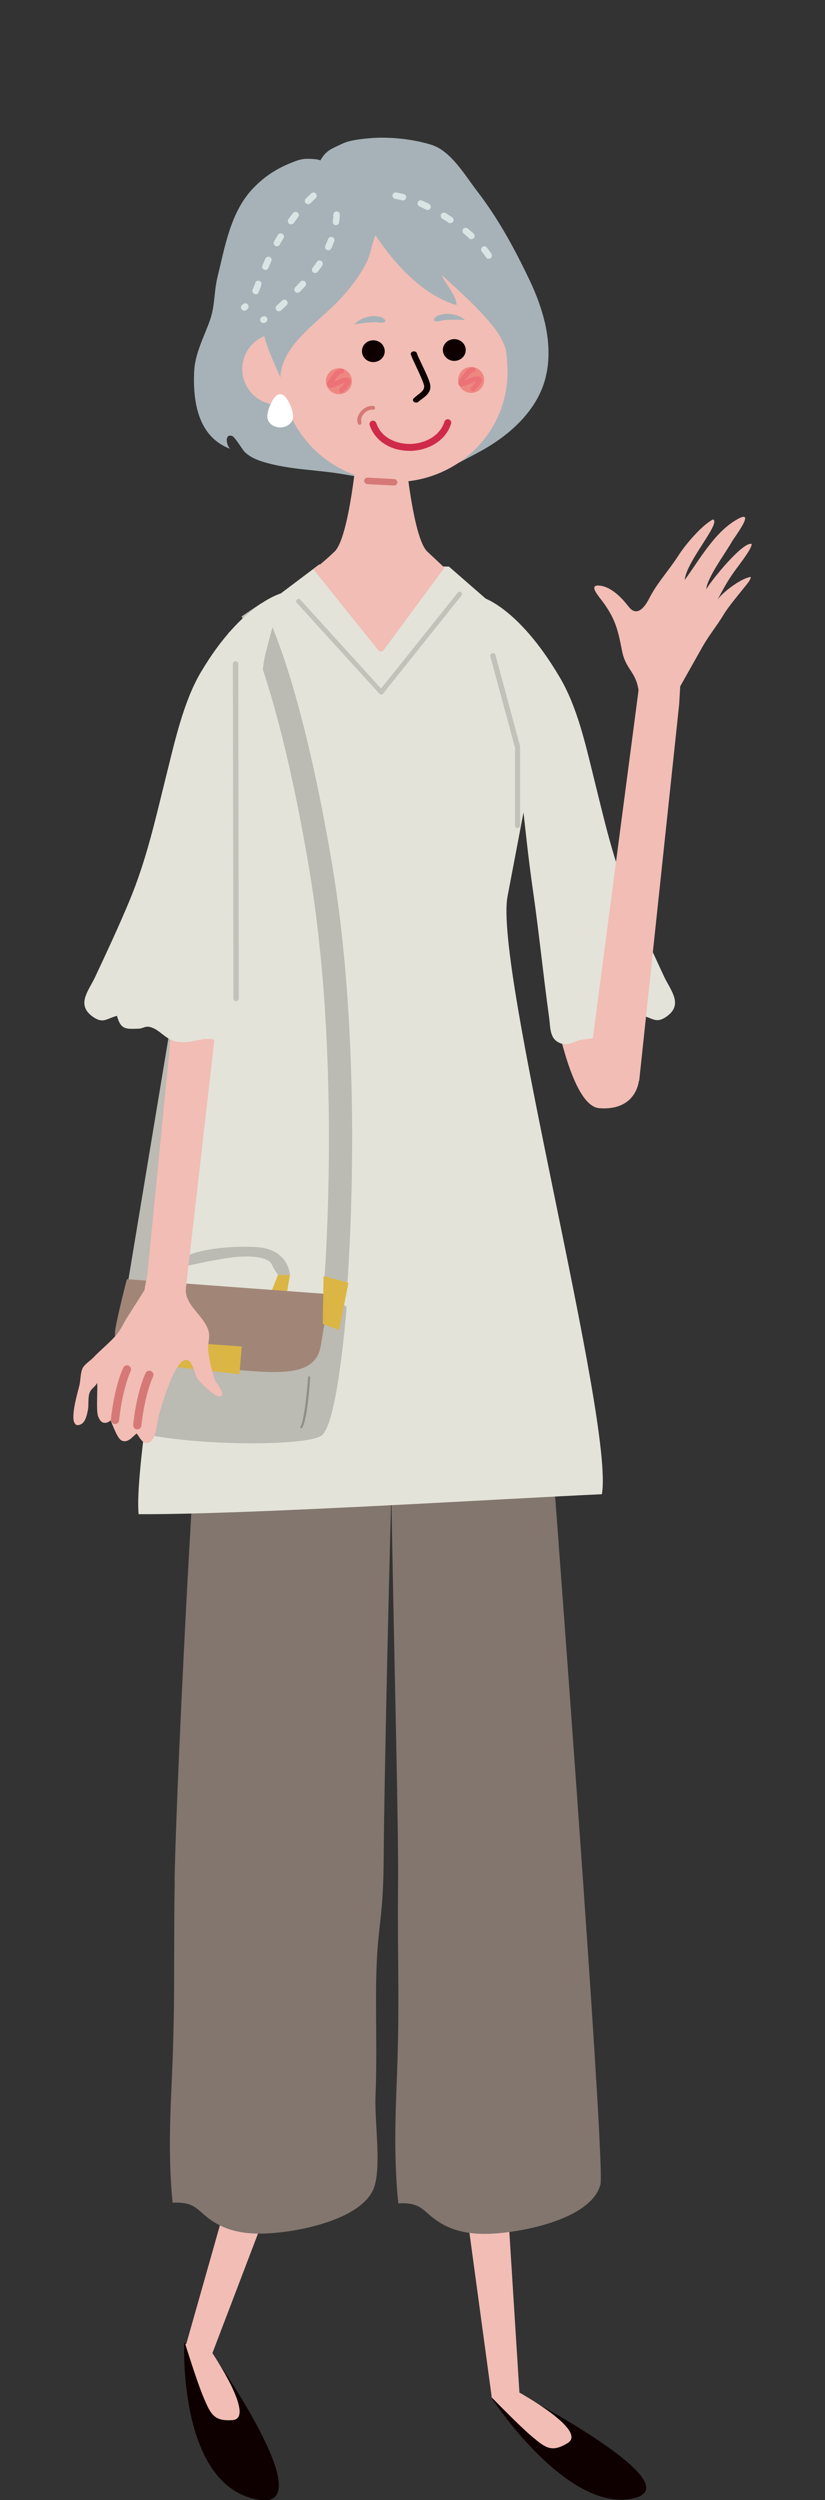 <svg width="180" height="545" viewBox="0 0 180 545" fill="none" xmlns="http://www.w3.org/2000/svg">
<rect x="0" y="0" width="180" height="545" fill="#333333" stroke="none"/>
<g clip-path="url(#clip0_19883_132483)">
<path d="M119.298 81.139C120.564 74.378 118.493 67.301 115.616 61.228C112.337 54.323 108.741 47.677 104.052 41.603C101.492 38.28 98.414 32.922 94.157 31.576C90.101 30.287 84.751 29.742 80.522 30.143C78.853 30.287 76.236 30.573 74.769 31.289C72.295 32.464 71.173 32.722 69.85 35.042C70.051 34.699 67.433 34.613 67.232 34.613C65.823 34.613 64.988 34.899 63.723 35.415C60.386 36.733 57.826 38.366 55.323 40.944C50.318 46.072 49.081 53.75 47.441 60.454C46.665 63.663 46.923 66.671 45.802 69.823C44.478 73.547 42.494 77.128 42.35 81.168C42.091 87.7 43.242 95.206 50.203 97.842C49.311 96.954 49.023 94.49 50.634 95.034C51.296 95.234 52.878 98.099 53.511 98.644C54.633 99.647 55.87 100.191 57.25 100.621C63.119 102.483 69.533 102.368 75.545 103.486C80.781 104.431 86.304 105.004 91.597 104.087C95.854 103.342 100.313 100.764 104.11 98.758C110.87 95.206 117.486 89.505 119.154 81.798C119.212 81.597 119.241 81.368 119.269 81.168L119.298 81.139Z" fill="#A6B2B8"/>
<path d="M120.247 215.991C120.247 215.991 123.929 241.088 130.776 241.575C138.945 242.177 139.405 235.501 139.405 235.501L120.247 215.963V215.991Z" fill="#F1BDB5"/>
<path d="M60.299 476.385L45.111 516.179L40.508 511.423L51.698 471.973L60.299 476.385Z" fill="#F1BDB5"/>
<path d="M110.841 481.971L113.545 525.003L107.332 522.883L101.78 481.971H110.841Z" fill="#F1BDB5"/>
<path d="M107.245 522.682L113.142 521.737C113.142 521.737 151.63 541.677 138.11 544.628C123.584 547.808 107.245 522.711 107.245 522.711V522.682Z" fill="#0E0000"/>
<path d="M40.221 510.735L46.405 513.171C46.405 513.171 70.31 547.005 56.588 544.943C38.811 542.25 40.192 510.764 40.192 510.764L40.221 510.735Z" fill="#0E0000"/>
<path d="M113.056 521.393C113.056 521.393 128.388 529.816 123.843 532.566C120.391 534.658 119.097 533.655 116.134 531.191C113.229 528.756 107.217 522.539 107.217 522.539L110.323 519.846L113.056 521.393Z" fill="#F1BDB5"/>
<path d="M46.147 512.655C46.147 512.655 56.013 527.209 50.721 527.553C46.722 527.839 46.003 526.321 44.478 522.768C42.983 519.273 40.422 510.965 40.422 510.965L44.392 509.99L46.147 512.626V512.655Z" fill="#F1BDB5"/>
<path d="M38.121 409.976C37.805 430.661 38.323 435.302 37.373 455.929C36.999 463.922 36.855 472.317 37.661 480.167C43.04 479.88 43.011 482.172 46.866 484.493C51.526 487.329 57.02 487.157 62.198 486.498C68.383 485.696 80.004 482.888 81.788 476.299C83.14 471.314 81.701 462.318 81.931 456.875C82.248 449.397 82.018 441.834 82.047 434.328C82.133 419.058 83.629 420.175 83.715 404.905C83.83 386.913 85.096 333.711 85.671 315.72C85.959 307.01 86.505 298.129 86.045 289.448C85.585 280.968 82.967 281.57 75.287 280.825C69.965 280.309 66.024 278.561 61.278 276.269C55.467 273.462 48.419 269.565 45.974 277.645C43.558 285.609 38.466 386.827 38.093 410.004L38.121 409.976Z" fill="#82766F"/>
<path d="M86.85 410.119C86.678 430.833 87.31 435.445 86.476 456.073C86.16 464.094 86.073 472.46 86.908 480.31C92.287 479.995 92.258 482.287 96.141 484.607C100.83 487.415 106.296 487.214 111.474 486.498C117.658 485.667 129.28 482.774 131.006 476.184C132.329 471.199 117.054 272.402 117.054 272.402C117.054 272.402 88.288 265.727 85.901 273.806C83.542 281.77 87.052 386.942 86.85 410.119Z" fill="#82766F"/>
<path d="M42.814 189.724L47.841 190.531L32.999 280L27.972 279.193L42.814 189.724Z" fill="#BBBAB3"/>
<path d="M105.059 130.158C105.059 130.158 112.941 132.106 122.088 147.577C125.914 154.023 127.669 161.959 129.452 169.121C131.84 178.719 133.767 187.543 137.593 196.653C139.894 202.154 142.397 207.511 144.9 212.897C146.338 215.963 149.301 219.114 145.159 221.778C143.145 223.068 142.397 221.979 140.182 221.377C139.348 224.472 138.168 224.242 135.58 224.185C134.4 224.185 134.026 223.469 132.789 223.841C131.639 224.185 130.517 225.875 129.222 226.334C129.05 226.391 127.151 226.592 126.72 226.678C125.109 227.021 124.131 228.053 122.376 227.451C119.873 226.592 120.132 224.156 119.787 221.635C118.493 212.324 117.572 202.985 116.22 193.673C114.322 180.523 113.574 167.459 111.1 154.481C109.575 146.574 106.612 137.979 105.088 130.072L105.059 130.158Z" fill="#E4E3D9"/>
<path d="M117.975 284.32L115.357 234.269L51.238 232.722C51.238 232.722 44.996 271.685 46.52 280.71C48.045 289.735 117.975 284.32 117.975 284.32Z" fill="#0E0000"/>
<path d="M30.239 330.044C28.57 312.167 51.842 199.146 49.368 181.211L49.886 137.922L69.648 123.053L97.954 123.511L114.925 138.294L120.333 144.97C120.333 144.97 110.754 195.278 110.754 195.307C107.648 210.863 134.083 309.99 131.322 325.718C107.82 326.807 53.683 330.188 30.21 330.073L30.239 330.044Z" fill="#E4E3D9"/>
<path d="M82.679 141.933L68.354 124.084C68.354 124.084 69.274 123.769 72.985 120.245C76.725 116.75 78.508 91.969 78.508 91.969H83.111H87.742C87.742 91.969 89.496 116.722 93.236 120.245L96.976 123.741L83.542 141.933V141.99H83.111H82.679V141.933Z" fill="#F1BDB5"/>
<path d="M112.912 180.495C113.228 180.495 113.487 180.237 113.487 179.922V162.875C113.487 162.875 113.487 162.79 113.487 162.732L108.108 142.792C108.022 142.477 107.705 142.305 107.389 142.391C107.073 142.477 106.9 142.792 106.986 143.107L112.365 162.99V179.95C112.365 180.266 112.624 180.523 112.941 180.523L112.912 180.495Z" fill="#C2C1BA"/>
<path d="M83.226 151.387C83.37 151.387 83.514 151.301 83.6 151.187L100.687 129.814C100.859 129.585 100.831 129.27 100.601 129.098C100.37 128.926 100.054 128.955 99.882 129.184L83.14 150.098L65.506 130.702C65.334 130.502 64.989 130.473 64.787 130.702C64.586 130.874 64.557 131.189 64.758 131.419L82.795 151.244C82.795 151.244 83.025 151.416 83.168 151.416L83.226 151.387Z" fill="#C2C1BA"/>
<path d="M71.892 282.114L75.632 284.893C75.632 284.893 73.733 309.99 70.253 312.855C66.283 316.121 24.17 314.946 24.17 308.672C24.17 300.965 28.14 283.289 28.14 283.289L71.864 282.114H71.892Z" fill="#BBBAB3"/>
<path d="M62.544 282.114L63.263 277.903H60.674L59.264 281.398L62.544 282.114Z" fill="#DBB645"/>
<path d="M39.617 280.223L40.336 276.04H37.747L36.337 279.536L39.617 280.223Z" fill="#DBB645"/>
<path d="M63.263 277.902C63.263 277.902 63.033 272.316 56.014 271.857C48.995 271.399 40.106 272.774 38.697 275.353L37.747 276.04H40.336C40.336 276.04 48.506 274.178 52.015 273.949C55.525 273.72 58.574 274.178 59.264 275.582C59.955 276.986 60.645 277.902 60.645 277.902H63.234H63.263Z" fill="#BBBAB3"/>
<path d="M71.893 282.114L27.68 278.848C27.68 278.848 24.86 289.792 25.091 290.737C25.321 291.654 22.272 296.095 39.819 297.499C57.366 298.902 68.585 301.681 69.994 293.316C72.036 280.997 71.864 282.143 71.864 282.143L71.893 282.114Z" fill="#A18677"/>
<path d="M52.734 293.516L52.245 299.561L35.648 297.699L36.338 292.342L52.734 293.516Z" fill="#DBB645"/>
<path d="M65.707 311.422C66.945 310.706 67.577 301.825 67.692 300.048H67.232C66.945 304.317 66.197 310.563 65.477 311.021L65.707 311.422Z" fill="#8E8E89"/>
<path d="M75.746 280.309C75.775 279.822 79.687 231.433 72.467 188.488C65.218 145.399 57.307 132.049 56.991 131.504L52.705 134.369C52.705 134.369 60.443 147.691 67.462 189.433C74.567 231.662 70.741 279.363 70.712 279.851L75.775 280.309H75.746Z" fill="#BBBAB3"/>
<path d="M70.597 278.16L76.034 279.621L73.992 289.907L70.425 288.617L70.597 278.16Z" fill="#DBB645"/>
<path d="M164 118.584C164.029 119.701 161.181 123.196 160.145 124.686C158.621 126.806 157.786 128.439 156.549 130.731C157.614 129.127 161.9 125.889 163.827 125.775C163.712 126.405 163.338 126.863 162.935 127.379C161.468 129.241 158.966 132.135 157.786 134.14C156.377 136.461 154.622 138.581 153.27 140.987C152.695 142.019 148.409 149.611 148.409 149.611L148.179 153.565L139.463 235.587L127.956 236.934L139.319 150.47C138.686 146.259 136.5 146.001 135.694 141.761C134.803 137.148 134.198 134.771 131.351 130.96C130.488 129.814 128.158 127.207 131.12 127.694C133.537 128.095 135.723 130.387 137.133 132.221C139.031 134.685 140.757 132.221 141.706 130.33C143.403 127.035 146.021 124.228 148.035 121.076C149.473 118.813 153.069 114.515 155.571 113.226C157.384 114 149.789 122.279 149.387 126.434C152.666 121.964 156.032 115.747 161.123 113.054C164.834 111.106 160.347 116.951 159.656 118.125C158.247 120.618 154.219 126.033 154.104 128.439C155.226 126.434 162.188 117.925 164 118.584Z" fill="#F1BDB5"/>
<path d="M61.392 79.277C60.414 92.484 70.655 104.001 84.261 105.004C97.867 106.007 109.69 96.094 110.668 82.887C111.646 69.679 102.182 49.883 88.547 48.88C74.941 47.877 62.341 66.041 61.363 79.248L61.392 79.277Z" fill="#F1BDB5"/>
<path d="M52.877 79.878C52.561 84.176 55.783 87.9 60.097 88.244C64.412 88.559 68.152 85.322 68.497 81.024C68.814 76.727 65.592 73.002 61.277 72.687C56.962 72.372 53.194 75.581 52.877 79.878Z" fill="#F1BDB5"/>
<path d="M57.537 64.007C58.803 57.016 63.032 50.341 70.022 48.106C76.35 46.101 82.794 44.01 89.496 44.325C96.112 44.64 100.744 47.419 105.087 52.289C112.71 60.769 114.177 70.08 112.164 80.939C110.754 77.587 110.236 74.521 107.878 71.513C104.598 67.301 100.283 63.52 96.343 59.91C97.119 61.829 99.708 64.58 99.593 66.499C92.114 64.293 86.044 57.446 81.931 51.286C81.068 53.091 80.895 55.526 79.831 57.475C78.047 60.855 75.689 63.778 72.985 66.442C68.584 70.825 61.45 75.524 61.162 82.285C59.724 78.818 57.854 75.209 57.336 71.513C57.02 69.106 57.077 66.528 57.509 64.007H57.537Z" fill="#A6B2B8"/>
<path d="M96.803 75.38C96.285 76.612 96.918 77.987 98.184 78.503C99.478 78.99 100.917 78.389 101.434 77.185C101.952 75.953 101.319 74.578 100.025 74.091C98.759 73.604 97.321 74.206 96.803 75.409V75.38Z" fill="#0E0000"/>
<path d="M79.141 75.667C78.652 76.899 79.256 78.274 80.522 78.761C81.816 79.248 83.255 78.646 83.772 77.443C84.261 76.211 83.657 74.836 82.363 74.349C81.097 73.862 79.63 74.464 79.141 75.667Z" fill="#0E0000"/>
<path d="M90.791 87.757C90.964 87.757 91.165 87.7 91.28 87.585C91.539 87.356 91.798 87.155 92.086 86.955C92.978 86.296 93.984 85.494 93.898 84.147C93.869 83.345 93.093 81.626 91.971 79.305C91.511 78.331 91.079 77.443 90.964 77.013C90.878 76.698 90.475 76.526 90.13 76.612C89.756 76.698 89.555 77.013 89.641 77.3C89.785 77.758 90.216 78.647 90.705 79.707C91.453 81.311 92.489 83.517 92.546 84.176C92.575 84.949 92.057 85.408 91.137 86.095C90.849 86.325 90.561 86.554 90.274 86.811C90.015 87.041 90.043 87.413 90.331 87.614C90.475 87.728 90.648 87.757 90.791 87.757Z" fill="#0E0000"/>
<path d="M89.468 98.3C93.035 98.243 97.148 96.38 98.414 92.37C98.558 91.969 98.299 91.539 97.925 91.424C97.522 91.281 97.091 91.539 96.975 91.911C95.94 95.206 92.488 96.724 89.468 96.782C89.468 96.782 89.41 96.782 89.381 96.782C86.706 96.782 83.225 95.607 82.104 92.226C81.96 91.825 81.528 91.596 81.154 91.739C80.752 91.854 80.521 92.284 80.665 92.685C81.787 96.094 85.21 98.3 89.381 98.271H89.496L89.468 98.3Z" fill="#CF2A4A"/>
<path d="M57.452 70.424C57.452 70.424 57.653 70.424 57.739 70.367C57.797 70.367 57.854 70.31 57.941 70.281C58.286 70.109 58.458 69.679 58.286 69.335C58.113 68.992 57.711 68.82 57.337 68.992C57.308 68.992 57.279 68.992 57.221 69.049C56.847 69.192 56.675 69.593 56.819 69.966C56.905 70.224 57.164 70.395 57.452 70.424ZM60.817 67.846C60.99 67.846 61.191 67.788 61.335 67.674C61.738 67.301 62.14 66.929 62.543 66.528C62.831 66.27 62.831 65.812 62.543 65.525C62.284 65.239 61.824 65.239 61.536 65.525C61.134 65.926 60.731 66.299 60.357 66.642C60.069 66.9 60.069 67.359 60.328 67.645C60.443 67.788 60.645 67.874 60.817 67.874V67.846ZM64.902 63.806C65.103 63.806 65.305 63.749 65.477 63.577C65.851 63.176 66.225 62.775 66.599 62.374C66.858 62.087 66.829 61.629 66.542 61.371C66.254 61.113 65.794 61.113 65.535 61.428C65.19 61.829 64.816 62.202 64.413 62.632C64.154 62.918 64.154 63.376 64.413 63.634C64.528 63.749 64.701 63.806 64.873 63.835L64.902 63.806ZM68.728 59.509C68.929 59.509 69.159 59.423 69.303 59.251C69.706 58.735 70.022 58.334 70.195 58.048L70.31 57.847C70.511 57.503 70.396 57.074 70.08 56.873C69.735 56.672 69.303 56.787 69.102 57.102L68.987 57.303C68.872 57.446 68.67 57.79 68.21 58.363C67.951 58.678 68.009 59.108 68.325 59.365C68.44 59.452 68.584 59.509 68.728 59.509ZM71.604 54.553C71.892 54.553 72.151 54.409 72.295 54.123C72.525 53.607 72.755 53.063 72.928 52.576C73.071 52.203 72.87 51.802 72.496 51.688C72.122 51.544 71.719 51.745 71.576 52.089C71.403 52.576 71.202 53.063 70.972 53.55C70.799 53.894 70.972 54.323 71.317 54.467C71.403 54.495 71.489 54.524 71.576 54.524L71.604 54.553ZM73.244 49.08C73.618 49.08 73.934 48.851 73.992 48.479C74.049 48.02 74.107 47.533 74.136 47.104C74.136 46.989 74.136 46.903 74.136 46.788C74.136 46.387 73.848 46.072 73.474 46.072C73.071 46.072 72.755 46.359 72.726 46.76C72.726 46.874 72.726 46.96 72.726 47.046C72.726 47.447 72.669 47.877 72.611 48.307C72.554 48.679 72.841 49.052 73.215 49.109C73.215 49.109 73.244 49.109 73.273 49.109L73.244 49.08Z" fill="#D9E5E4"/>
<path d="M53.223 67.76C53.395 67.76 53.539 67.731 53.683 67.616C53.769 67.559 53.885 67.473 53.971 67.387C54.258 67.158 54.316 66.7 54.086 66.385C53.827 66.069 53.395 66.041 53.079 66.27C53.022 66.327 52.935 66.385 52.849 66.442C52.532 66.671 52.475 67.101 52.705 67.416C52.82 67.588 53.022 67.702 53.252 67.702L53.223 67.76ZM55.725 64.178C56.013 64.178 56.301 64.035 56.416 63.72C56.617 63.233 56.79 62.746 56.991 62.23V62.144C57.135 61.772 56.962 61.371 56.589 61.228C56.215 61.084 55.812 61.285 55.697 61.657V61.715C55.495 62.202 55.323 62.689 55.121 63.147C54.978 63.52 55.15 63.921 55.524 64.064C55.61 64.064 55.668 64.121 55.754 64.121L55.725 64.178ZM57.854 58.85C58.142 58.85 58.429 58.706 58.544 58.42C58.746 57.933 58.976 57.417 59.206 56.93C59.35 56.587 59.206 56.157 58.861 56.014C58.516 55.842 58.084 56.014 57.912 56.357C57.682 56.873 57.48 57.36 57.25 57.876C57.106 58.248 57.25 58.649 57.624 58.792C57.71 58.821 57.797 58.85 57.854 58.85ZM60.386 53.693C60.616 53.693 60.875 53.578 61.018 53.378C61.018 53.378 61.018 53.349 61.018 53.32C61.306 52.862 61.565 52.404 61.853 51.945C62.054 51.602 61.939 51.2 61.623 50.971C61.277 50.771 60.846 50.857 60.644 51.2C60.357 51.659 60.069 52.117 59.81 52.604C59.609 52.948 59.695 53.378 60.04 53.578C60.127 53.636 60.27 53.693 60.386 53.693ZM63.492 48.908C63.722 48.908 63.953 48.822 64.096 48.622C64.413 48.164 64.729 47.734 65.046 47.333C65.305 47.018 65.247 46.588 64.93 46.33C64.614 46.101 64.183 46.13 63.924 46.445C63.607 46.874 63.262 47.333 62.917 47.791C62.716 48.106 62.773 48.536 63.09 48.765C63.205 48.851 63.32 48.88 63.464 48.908H63.492ZM67.174 44.525C67.376 44.525 67.577 44.468 67.721 44.325C68.095 43.952 68.469 43.58 68.871 43.207C69.159 42.949 69.188 42.491 68.929 42.205C68.67 41.918 68.21 41.889 67.922 42.147C67.519 42.52 67.117 42.921 66.714 43.293C66.426 43.58 66.426 44.009 66.714 44.296C66.829 44.41 67.002 44.496 67.174 44.496V44.525Z" fill="#D9E5E4"/>
<path d="M106.583 56.415C106.583 56.415 106.871 56.415 107.015 56.3C107.331 56.071 107.417 55.641 107.216 55.326C106.928 54.867 106.583 54.409 106.209 53.951C105.95 53.636 105.519 53.607 105.231 53.836C104.915 54.094 104.886 54.524 105.116 54.839C105.461 55.269 105.778 55.698 106.037 56.099C106.152 56.3 106.382 56.415 106.612 56.415H106.583ZM102.786 52.146C102.987 52.146 103.189 52.089 103.361 51.917C103.649 51.63 103.62 51.172 103.333 50.914C102.93 50.541 102.498 50.198 102.067 49.825C101.779 49.567 101.319 49.625 101.06 49.911C100.83 50.198 100.859 50.656 101.175 50.914C101.607 51.258 102.009 51.63 102.383 51.974C102.527 52.089 102.671 52.146 102.815 52.146H102.786ZM98.212 48.651C98.442 48.651 98.701 48.536 98.845 48.336C99.046 48.02 98.989 47.591 98.644 47.361C98.183 47.046 97.723 46.76 97.234 46.445C96.889 46.244 96.457 46.359 96.256 46.674C96.055 47.018 96.17 47.447 96.486 47.648C96.947 47.934 97.407 48.221 97.838 48.536C97.953 48.622 98.068 48.651 98.183 48.651H98.212ZM93.264 45.786C93.523 45.786 93.811 45.642 93.926 45.385C94.099 45.041 93.926 44.611 93.61 44.439C93.092 44.181 92.603 43.952 92.085 43.723C91.74 43.58 91.308 43.723 91.165 44.067C90.992 44.439 91.165 44.84 91.51 45.012C91.999 45.213 92.488 45.442 92.977 45.7C93.063 45.728 93.149 45.757 93.264 45.757V45.786ZM87.885 43.694C88.231 43.694 88.518 43.494 88.604 43.179C88.719 42.806 88.489 42.405 88.115 42.319C87.54 42.176 86.965 42.033 86.447 41.947C86.073 41.889 85.699 42.147 85.642 42.548C85.584 42.921 85.843 43.293 86.217 43.35C86.706 43.436 87.224 43.522 87.77 43.694C87.799 43.694 87.856 43.694 87.914 43.694H87.885Z" fill="#D9E5E4"/>
<path d="M71.115 83.144C71.144 84.692 72.438 85.952 73.991 85.923C75.574 85.895 76.811 84.606 76.782 83.058C76.782 81.511 75.459 80.251 73.905 80.279C72.352 80.279 71.086 81.597 71.115 83.144Z" fill="#EF8781"/>
<path d="M99.967 82.858C99.967 84.434 101.291 85.666 102.844 85.637C104.426 85.637 105.663 84.319 105.634 82.772C105.634 81.225 104.311 79.965 102.758 79.993C101.204 79.993 99.939 81.282 99.967 82.858Z" fill="#EF8781"/>
<path d="M74.567 85.58C74.567 85.58 74.826 85.522 74.942 85.436C75.661 84.749 76.782 83.517 76.495 82.829C76.409 82.6 76.207 82.457 75.977 82.371C75.344 82.142 74.366 82.514 73.129 83.087C73.043 83.116 72.985 83.144 72.957 83.173C72.928 83.173 72.87 83.202 72.842 83.23C72.842 83.23 72.87 83.173 72.899 83.116C72.957 83.03 73.014 82.944 73.072 82.858C73.388 82.4 74.079 81.425 74.567 81.425C74.855 81.425 75.085 81.196 75.114 80.91C75.114 80.595 74.884 80.365 74.567 80.365C73.532 80.365 72.698 81.511 72.151 82.256C72.094 82.342 72.036 82.428 71.979 82.514C71.547 83.116 71.116 83.775 71.518 84.29C71.921 84.806 72.669 84.491 73.359 84.176C73.417 84.176 73.474 84.118 73.561 84.09C74.453 83.66 74.97 83.488 75.258 83.431C74.97 83.832 74.453 84.405 74.165 84.692C73.963 84.892 73.935 85.236 74.165 85.465C74.28 85.58 74.424 85.637 74.567 85.637V85.58Z" fill="#EC7278"/>
<path d="M103.19 85.293C103.19 85.293 103.448 85.236 103.564 85.15C104.139 84.606 105.433 83.259 105.117 82.572C105.002 82.342 104.829 82.171 104.599 82.085C103.966 81.855 102.988 82.228 101.751 82.801C101.665 82.829 101.607 82.858 101.579 82.887C101.55 82.887 101.492 82.915 101.464 82.944C101.464 82.915 101.521 82.887 101.521 82.829C101.579 82.772 101.636 82.686 101.694 82.6C102.01 82.142 102.701 81.168 103.19 81.139H103.218C103.506 81.139 103.736 80.91 103.765 80.623C103.765 80.308 103.535 80.079 103.218 80.079C102.183 80.079 101.349 81.225 100.802 81.999C100.745 82.085 100.687 82.171 100.629 82.228C100.198 82.829 99.766 83.488 100.169 84.004C100.572 84.491 101.349 84.205 102.01 83.889C102.068 83.889 102.125 83.832 102.212 83.803C103.103 83.374 103.592 83.202 103.909 83.145C103.621 83.546 103.103 84.147 102.844 84.376C102.614 84.577 102.614 84.921 102.844 85.15C102.959 85.265 103.103 85.322 103.247 85.322L103.19 85.293Z" fill="#EC7278"/>
<path d="M80.119 105.548L85.958 105.835C86.361 105.835 86.677 105.548 86.706 105.176C86.706 104.803 86.418 104.46 86.044 104.431L80.205 104.116C79.831 104.116 79.486 104.402 79.457 104.775C79.457 105.147 79.745 105.491 80.119 105.52V105.548Z" fill="#D67976"/>
<path d="M63.952 90.794C63.952 92.112 62.687 93.172 61.133 93.172C59.58 93.172 58.314 92.112 58.314 90.794C58.314 89.476 59.58 85.923 61.133 85.923C62.687 85.923 63.952 89.476 63.952 90.794Z" fill="white"/>
<path d="M81.816 88.817C81.816 88.817 81.816 88.931 81.816 88.96C81.816 89.189 81.586 89.333 81.385 89.304C80.695 89.218 79.86 89.619 79.314 90.278C78.825 90.851 78.681 91.51 78.853 92.054C78.911 92.255 78.796 92.484 78.595 92.57C78.365 92.656 78.163 92.541 78.077 92.312C77.789 91.51 78.019 90.564 78.681 89.762C79.429 88.846 80.522 88.359 81.471 88.502C81.644 88.502 81.759 88.645 81.816 88.788V88.817Z" fill="#D67976"/>
<path d="M82.104 70.252C85.326 70.739 83.858 69.221 82.909 69.049C79.975 68.476 77.961 69.937 77.242 70.825C77.444 70.567 81.413 70.138 82.104 70.252Z" fill="#A6B2B8"/>
<path d="M96.66 69.823C93.524 70.653 94.79 68.992 95.71 68.734C98.558 67.846 100.716 69.049 101.55 69.851C101.32 69.622 97.35 69.651 96.66 69.851V69.823Z" fill="#A6B2B8"/>
<path d="M16.201 310.104C15.454 308.357 17.093 303.028 17.352 301.882C17.582 300.851 17.553 299.132 18.043 298.215C18.445 297.413 19.682 296.639 20.344 295.952C21.868 294.347 23.623 292.943 25.119 291.31C26.27 290.05 26.816 288.703 27.679 287.299C28.945 285.265 30.239 283.289 31.505 281.254L32.166 277.616L37.805 220.403L47.412 221.12C47.412 221.12 40.595 280.596 40.566 280.71C40.135 284.635 44.823 286.87 45.571 290.451C45.83 291.683 45.255 293.029 45.428 294.347C45.686 296.467 46.147 298.702 46.866 300.707C47.096 301.366 48.534 303.114 48.505 303.716C48.362 306.208 43.587 301.309 43.069 300.507C42.436 299.504 42.148 297.298 41.199 296.639C38.466 294.72 35.129 306.982 34.698 308.385C34.238 309.875 34.18 314.201 32.224 314.545C31.045 314.774 30.441 313.227 29.808 312.482C28.887 313.198 27.852 314.688 26.5 314.001C25.55 313.485 24.601 310.62 24.112 309.617C23.479 310.305 22.386 310.391 21.868 309.617C21.351 308.844 21.264 308.414 21.207 307.469C21.092 305.463 21.293 303.4 21.207 301.424C20.833 302.254 19.97 302.656 19.625 303.429C19.107 304.546 19.423 306.208 19.164 307.44C18.934 308.557 18.589 310.448 17.122 310.649C16.662 310.706 16.403 310.505 16.23 310.104H16.201Z" fill="#F1BDB5"/>
<path d="M29.952 311.594C30.412 311.594 30.786 311.25 30.843 310.792C30.843 310.735 31.476 304.317 33.404 300.048C33.605 299.59 33.404 299.074 32.943 298.874C32.512 298.673 31.965 298.874 31.764 299.304C29.693 303.83 29.089 310.334 29.06 310.62C29.031 311.107 29.376 311.537 29.865 311.594C29.865 311.594 29.923 311.594 29.952 311.594Z" fill="#D67976"/>
<path d="M25.09 310.42C25.55 310.42 25.953 310.076 25.982 309.617C25.982 309.56 26.615 303.114 28.513 298.874C28.715 298.415 28.513 297.9 28.082 297.699C27.622 297.499 27.104 297.699 26.902 298.129C24.831 302.656 24.227 309.188 24.198 309.445C24.17 309.932 24.515 310.362 25.004 310.391C25.004 310.391 25.061 310.391 25.09 310.391V310.42Z" fill="#D67976"/>
<path d="M60.415 220.002C56.675 222.094 54.949 218.083 52.073 222.438C51.526 223.268 51.353 223.985 51.123 224.644C50.864 225.417 50.519 226.019 49.282 226.506C48.074 227.021 45.974 226.334 44.651 226.506C42.35 226.792 40.595 227.508 38.351 227.021C38.294 227.021 38.208 226.993 38.121 226.964C36.021 226.42 34.842 224.5 32.915 223.927C31.678 223.526 31.304 224.242 30.124 224.242C27.507 224.3 26.356 224.529 25.522 221.435C23.278 222.036 22.559 223.125 20.545 221.836C16.374 219.143 19.337 216.02 20.776 212.926C23.307 207.54 25.809 202.182 28.111 196.682C31.937 187.571 33.864 178.747 36.252 169.15C38.064 161.959 39.991 152.992 43.817 146.545C52.964 131.103 61.767 129.213 61.767 129.213C61.364 129.299 58.487 140.3 58.085 141.876C57.279 144.855 57.164 148.007 57.136 151.072C57.02 157.318 57.452 163.535 57.97 169.751C59.092 182.758 60.242 195.822 61.306 208.829C61.565 211.98 63.406 218.341 60.415 220.002Z" fill="#E4E3D9"/>
<path d="M51.525 218.226H51.554C51.87 218.226 52.101 217.911 52.101 217.596L51.986 144.683C51.986 144.368 51.698 144.139 51.353 144.139C51.036 144.139 50.806 144.454 50.806 144.769L50.921 217.682C50.921 217.997 51.209 218.226 51.496 218.226H51.525Z" fill="#C2C1BA"/>
</g>
<defs>
<clipPath id="clip0_19883_132483">
<rect width="148" height="515" fill="white" transform="matrix(-1 0 0 1 164 30)"/>
</clipPath>
</defs>
</svg>
